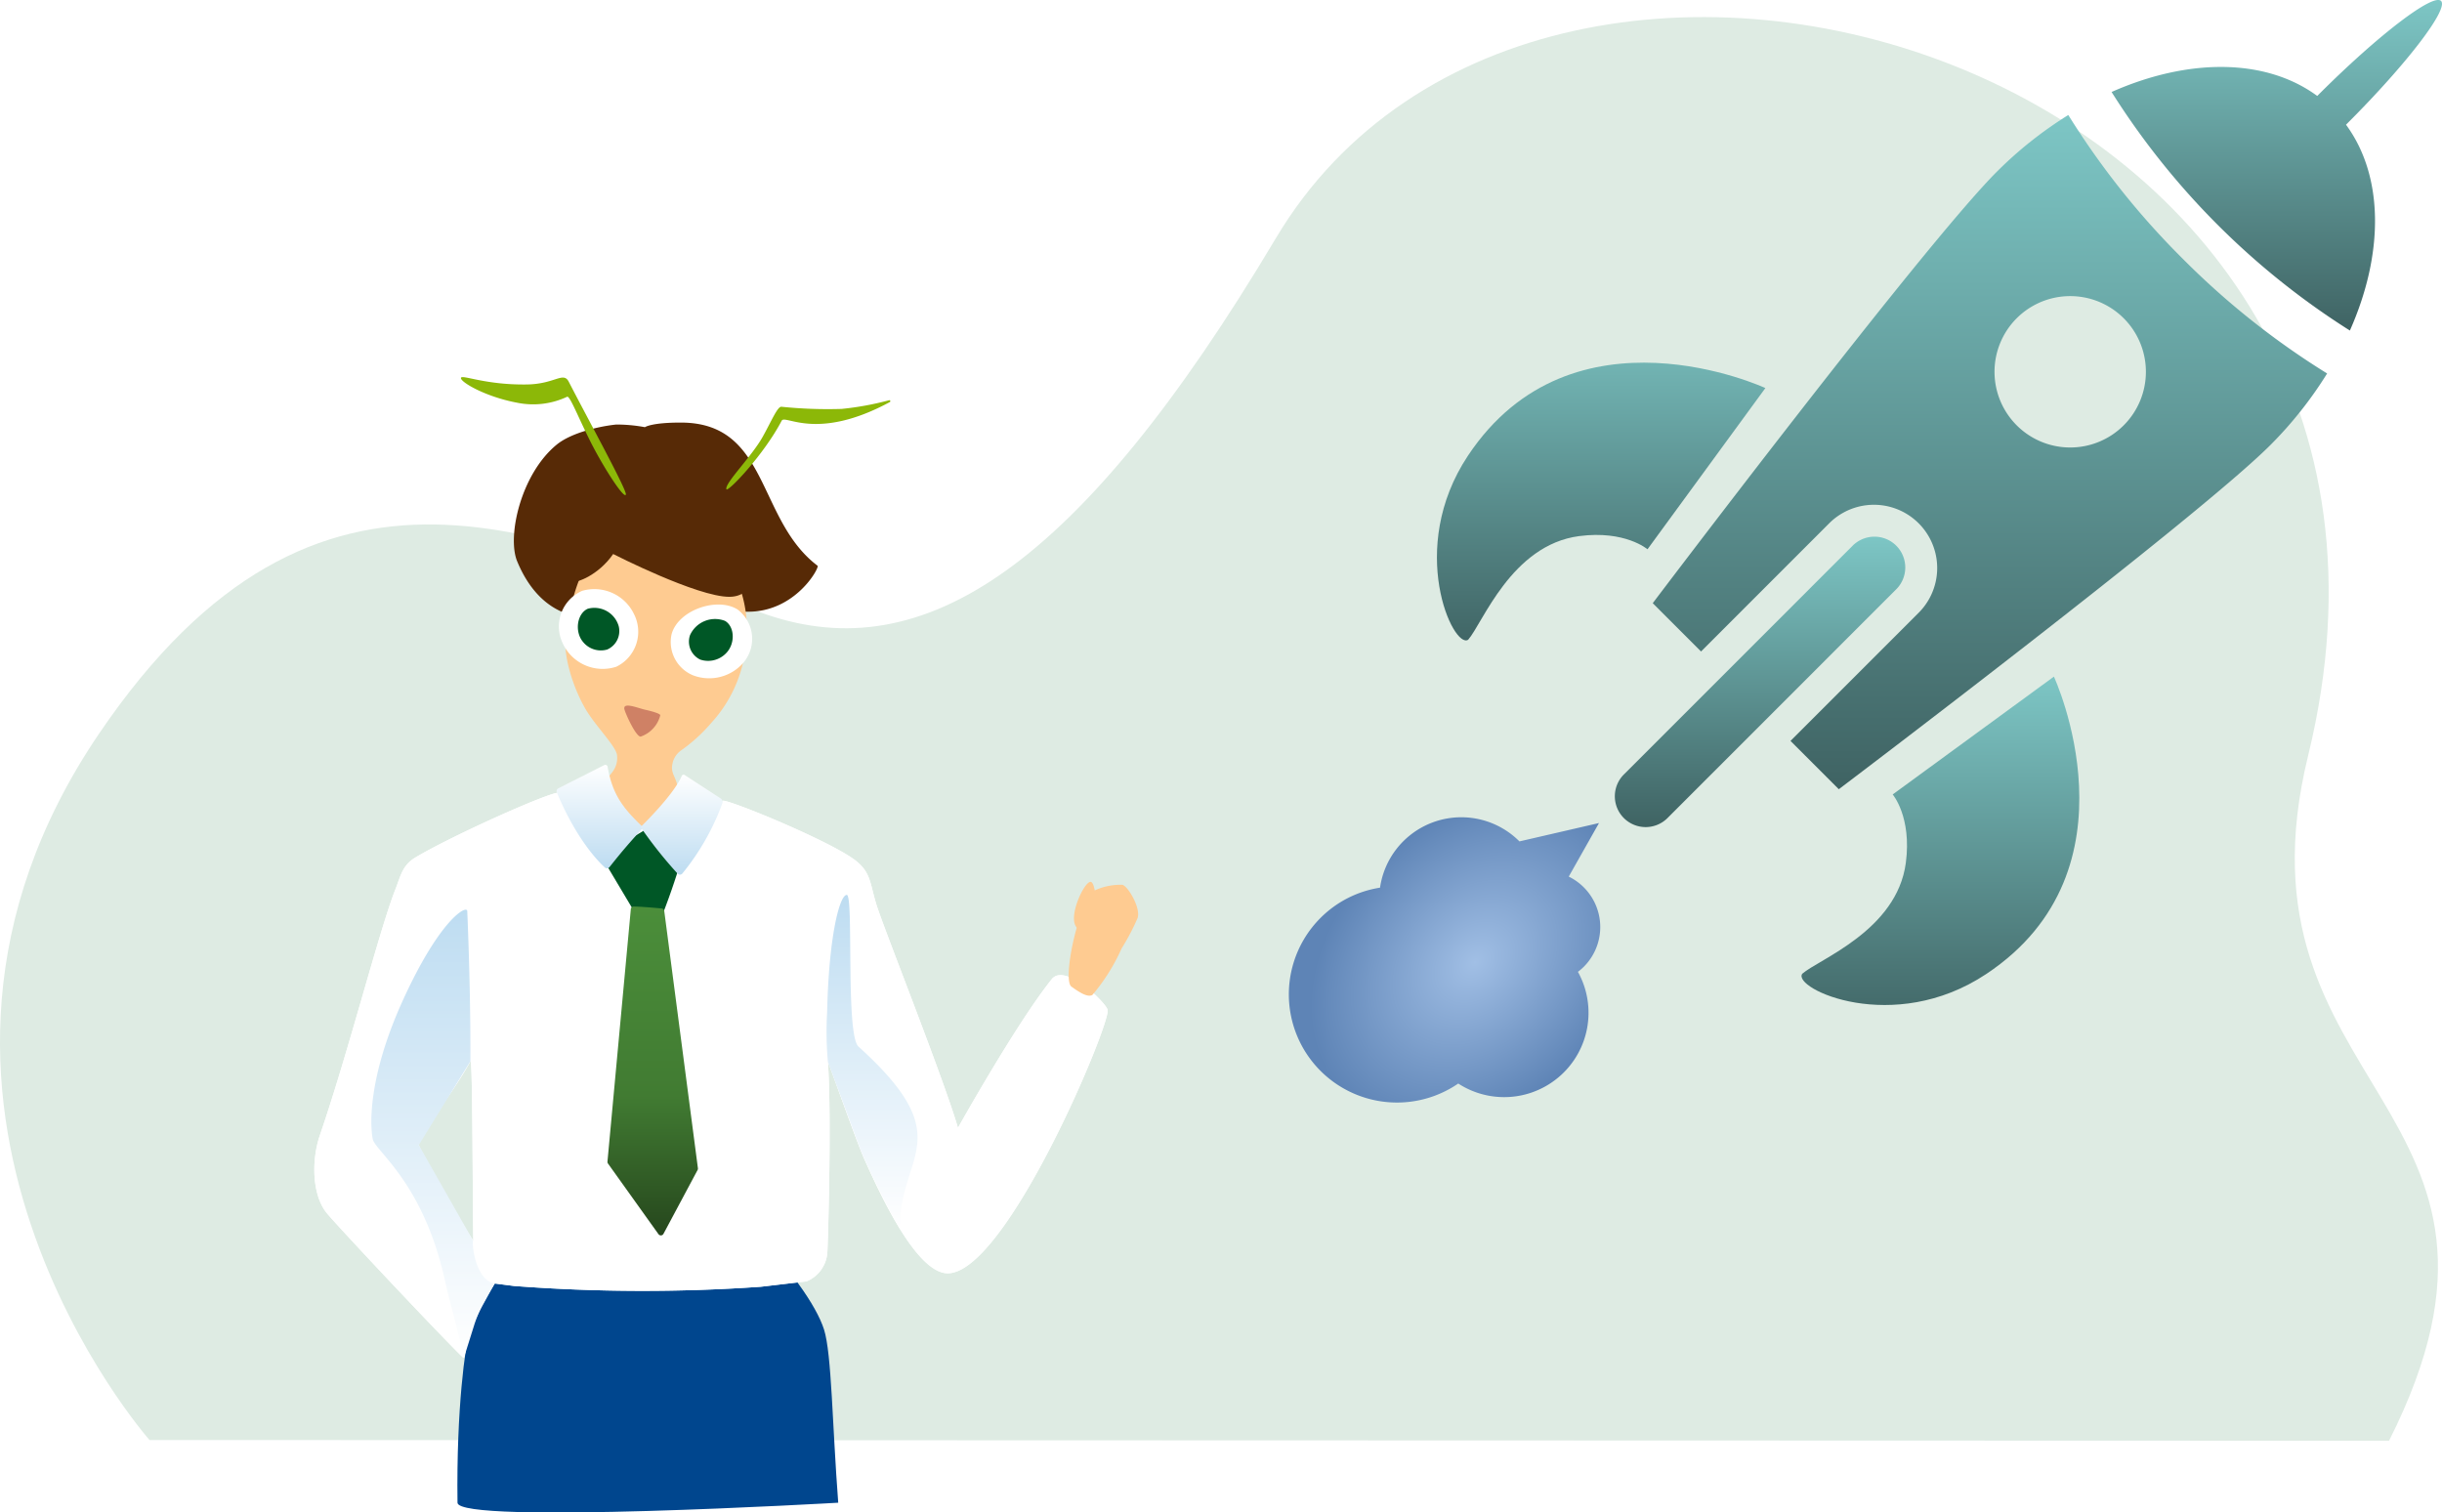 <svg xmlns="http://www.w3.org/2000/svg" xmlns:xlink="http://www.w3.org/1999/xlink" width="271.915" height="168.424" viewBox="0 0 271.915 168.424"><defs><style>.a{fill:#deebe3;}.b{fill:#572a06;}.c{fill:#fff;}.d{fill:#005726;}.e{fill:url(#a);}.f{fill:#00468e;}.g{fill:#fecb91;}.h{fill:#8cb808;}.i{fill:url(#d);}.j{fill:#cf8165;}.k{fill:url(#f);}.l{fill:url(#h);}.m{fill:url(#m);}.n{filter:url(#b);}</style><linearGradient id="a" x1="0.5" x2="0.5" y2="1" gradientUnits="objectBoundingBox"><stop offset="0" stop-color="#4b8e3a"/><stop offset="0.576" stop-color="#417b32"/><stop offset="1" stop-color="#26471d"/></linearGradient><filter id="b" x="65.98" y="66.555" width="13.414" height="18.062" filterUnits="userSpaceOnUse"><feOffset dy="2" input="SourceAlpha"/><feGaussianBlur stdDeviation="1.5" result="c"/><feFlood flood-color="#dd4c00" flood-opacity="0.596"/><feComposite operator="in" in2="c"/><feComposite in="SourceGraphic"/></filter><linearGradient id="d" x1="0.5" x2="0.5" y2="1" gradientUnits="objectBoundingBox"><stop offset="0" stop-color="#fff"/><stop offset="1" stop-color="#bddcf1"/></linearGradient><linearGradient id="f" x1="0.5" x2="0.5" y2="1" gradientUnits="objectBoundingBox"><stop offset="0" stop-color="#bddcf1"/><stop offset="1" stop-color="#fff"/></linearGradient><linearGradient id="h" x1="0.5" x2="0.5" y2="1" gradientUnits="objectBoundingBox"><stop offset="0" stop-color="#7dc6c5"/><stop offset="1" stop-color="#3f6363"/></linearGradient><radialGradient id="m" cx="0.5" cy="0.5" r="0.5" gradientUnits="objectBoundingBox"><stop offset="0" stop-color="#a1bfe5"/><stop offset="1" stop-color="#5e84b6"/></radialGradient></defs><g transform="translate(-604 -3404.241)"><path class="a" d="M-1081.951,1922.321s-33.353-37.752-5.64-78.624c24.588-36.264,50.342-21.5,74.355-13.295,17.419,5.953,34.718-5,56.7-41.9,29.978-50.321,133.891-19.8,114.944,57.62-9.169,37.467,27.9,38.827,9.014,76.28l-249.373-.079Z" transform="translate(1702.598 1642.272)"/><g transform="translate(-103.177 264.053)"><g transform="translate(763.147 3187.246)"><path class="b" d="M855.31,3205.131s.686-.52,4.031-.513c9.824.021,8.41,10.808,15.193,15.942.247.188-2.478,5.222-7.875,5.115a18.893,18.893,0,0,0-3.685.519c-1.983.5-3.875-3.072-6.752-2.9-2.174.127-3.61,2.941-6.347,1.964-.458-.163-3.39.63-3.794.444-.978-.448-3.342-1.628-5-5.645-1.134-2.748.391-9.66,4.375-12.959,1.614-1.337,4.717-2.06,6.651-2.262A17.11,17.11,0,0,1,855.31,3205.131Z" transform="translate(-839.468 -3204.619)"/><path class="c" d="M835.177,3437.916c-.226.914,22.945.255,24.639.958,1.24.514,2.821-31.045,3.137-47.339.107-5.525-5.293-6.329-10.89-6.329l-1.727-.395c-5.115,0-9.879-.727-10.417,4.3C838.269,3404.524,835.346,3437.236,835.177,3437.916Z" transform="translate(-835.176 -3344.151)"/></g><g transform="translate(774.111 3232.384)"><path class="d" d="M892.852,3407.914a77.423,77.423,0,0,1-2.566,7.409l-2.36-.481-4.127-6.927,5.257-3.119Z" transform="translate(-883.799 -3404.795)"/><path class="e" d="M889.86,3443.589c1.01.025,2.505.161,3.1.217a.326.326,0,0,1,.292.283L897,3472.73a.326.326,0,0,1-.036.2l-3.8,7.112a.327.327,0,0,1-.554.036l-5.621-7.862a.327.327,0,0,1-.06-.22l2.6-28.105A.326.326,0,0,1,889.86,3443.589Z" transform="translate(-886.222 -3434.841)"/></g><g transform="translate(742.176 3228.468)"><path class="f" d="M855.231,3632c-.66-8.607-.727-16.588-1.581-19.283s-3.94-7.039-8.292-11.372c-.844-.84-5.591.855-11.839,4.729-2.638,1.635-13.256-5.243-15.036-1.652-2.355,4.75-3.9,7.164-4.336,8.627-.414,1.4-1.447,8.4-1.309,18.951C812.87,3634.454,855.231,3632,855.231,3632Z" transform="translate(-796.894 -3552.945)"/><path class="c" d="M796.987,3441.837a3.768,3.768,0,0,0,2.316-3.239c.106-2,.473-15.679.057-21.207-.021-.276,3.12,8.721,4.055,10.81,1.633,3.649,5.754,12.735,9.288,12.735,6.544,0,18.186-27.886,17.808-29.336-.222-.853-4.751-5.242-6.209-3.429-3.938,4.9-10.455,16.569-10.455,16.569-1.524-5.249-7.825-21.128-8.955-24.476-.877-2.6-.621-3.92-2.536-5.357-3.008-2.254-14.657-6.991-14.716-6.567-.592,4.229,7.987,49.292-8.329,49.292-10.343,0-8.96-42.542-9.9-50.163-.067-.544-11.511,4.511-15.96,7.153-1.491.885-1.666,2.1-2.253,3.58-1.771,4.464-5.2,18.031-8.4,27.36-.961,2.8-.874,6.642.752,8.654,1.134,1.4,12.536,13.529,15.1,16.016.172.167.2.107.245-.129,1.09-5.768,4.536-9.167,3.847-9.167-1.234,0-8.967-13.891-8.927-14.281.16-1.529,3.369-5.065,5.745-9.329.31-.558.2,23.973.465,25.121.066.292.612-.569.946-.54l3.432.44a188.942,188.942,0,0,0,27.493.088Z" transform="translate(-742.176 -3387.428)"/><path class="c" d="M796.987,3441.837a3.768,3.768,0,0,0,2.316-3.239c.106-2,.473-15.679.057-21.207-.021-.276,3.12,8.721,4.055,10.81,1.633,3.649,5.754,12.735,9.288,12.735,6.544,0,18.186-27.886,17.808-29.336-.222-.853-4.751-5.242-6.209-3.429-3.938,4.9-10.455,16.569-10.455,16.569-1.524-5.249-7.825-21.128-8.955-24.476-.877-2.6-.621-3.92-2.536-5.357-3.008-2.254-14.657-6.991-14.716-6.567-.592,4.229,7.987,49.292-8.329,49.292-10.343,0-8.96-42.542-9.9-50.163-.067-.544-11.511,4.511-15.96,7.153-1.491.885-1.666,2.1-2.253,3.58-1.771,4.464-5.2,18.031-8.4,27.36-.961,2.8-.874,6.642.752,8.654,1.134,1.4,12.536,13.529,15.1,16.016.172.167.2.107.245-.129,1.09-5.768,4.536-9.167,3.847-9.167-1.234,0-8.967-13.891-8.927-14.281.16-1.529,3.369-5.065,5.745-9.329.31-.558.2,23.973.465,25.121.066.292.612-.569.946-.54l3.432.44a188.942,188.942,0,0,0,27.493.088Z" transform="translate(-742.176 -3387.428)"/></g><g transform="translate(770.105 3198.895)"><path class="g" d="M871.816,3281.693c-.087-1.014-2.39-3.237-3.531-5.2-1.09-1.871-2.857-6.1-2.043-9.459.692-2.858,1.833-10.771,9.019-10.76,10.148.015,11.5,9.142,10.9,13.152a14.908,14.908,0,0,1-3.844,8.63,18.152,18.152,0,0,1-3.349,3.061,2.369,2.369,0,0,0-.989,1.526c-.252,1.142.576,1.574.567,2.832a4.578,4.578,0,0,1-1.888,3.21,3.788,3.788,0,0,1-2.392,1.007c-2.218-.056-4.3-2.988-3.839-4.846C870.661,3283.9,871.968,3283.466,871.816,3281.693Z" transform="translate(-866.034 -3256.278)"/><g class="n" transform="matrix(1, 0, 0, 1, -62.93, -58.71)"><path class="g" d="M903.939,3302.481a7.162,7.162,0,0,0-1.212,4.241,11.3,11.3,0,0,0,.846,3.952,9.779,9.779,0,0,1-2.311.554,8.762,8.762,0,0,1-1.738-1.217,5.694,5.694,0,0,0,1.587-3.827,11.484,11.484,0,0,0-.808-4.013" transform="translate(-829.04 -3233.12)"/></g></g><g transform="translate(770.632 3195.317)"><path class="b" d="M879.4,3241.246c7.312,1.456,8.573,2.526,9.311,4.406,1.061,2.7.3,6.077-2.566,6.091-3.605.018-12.954-4.766-12.954-4.766-1.631,2.36-4.139,3.3-4.584,3.045-.484-.277-.362-5.6,1.587-8.334C871.144,3240.358,872.378,3239.847,879.4,3241.246Z" transform="translate(-868.37 -3240.413)"/></g><g transform="translate(748.528 3182.188)"><path class="c" d="M925.6,3295.033a4.1,4.1,0,0,1,.554,6,5.045,5.045,0,0,1-5.538,1.316,4.012,4.012,0,0,1-2.384-4.556C918.944,3295.09,923.325,3293.582,925.6,3295.033Z" transform="translate(-884.806 -3269.152)"/><path class="c" d="M865.625,3286.886a4.894,4.894,0,0,1,5.764,2.577,4.333,4.333,0,0,1-1.962,5.874,4.9,4.9,0,0,1-5.982-2.637A4.33,4.33,0,0,1,865.625,3286.886Z" transform="translate(-842.151 -3263.093)"/><path class="d" d="M873.416,3296.039a2.817,2.817,0,0,1,3.45,1.965,2.247,2.247,0,0,1-1.286,2.577,2.554,2.554,0,0,1-2.736-.9C871.928,3298.525,872.235,3296.57,873.416,3296.039Z" transform="translate(-849.318 -3270.253)"/><path class="d" d="M931.225,3301.705c1.089.646,1.15,2.564.1,3.61a2.772,2.772,0,0,1-2.873.694,2.219,2.219,0,0,1-1.13-2.718A3.06,3.06,0,0,1,931.225,3301.705Z" transform="translate(-891.84 -3274.563)"/><path class="h" d="M832.946,3195.268c.171-.418-4.1-8.18-6.356-12.568-.607-1.182-1.543.256-4.659.3-4.613.072-7.213-1.118-7.343-.743-.15.432,2.7,2.113,6.229,2.771a8.886,8.886,0,0,0,5.59-.659c.3-.136,1.188,2.189,2.612,5.024C830.354,3192.056,832.733,3195.791,832.946,3195.268Z" transform="translate(-804.608 -3182.188)"/><path class="h" d="M945.62,3203.469c-.233-.637,2.785-3.605,4.024-5.812.982-1.75,1.654-3.393,2.093-3.377a50.306,50.306,0,0,0,6.71.242,32.879,32.879,0,0,0,5.3-.969.111.111,0,0,1,.081.2c-8.176,4.423-11.661,1.34-12.053,2.084C949.762,3199.677,945.756,3203.841,945.62,3203.469Z" transform="translate(-906.087 -3190.987)"/><g transform="translate(20.622 43.168)"><path class="i" d="M867.488,3373.852c.55,3.237,1.87,4.747,3.963,6.755-1.7,1.9-2.247,2.513-3.76,4.417a.351.351,0,0,1-.511.042c-.807-.737-3.2-3.218-5.352-8.367a.35.35,0,0,1,.164-.446l5.119-2.594A.263.263,0,0,1,867.488,3373.852Z" transform="translate(-861.801 -3373.631)"/><path class="i" d="M907.871,3378.613c-.91,2.159-4.587,5.7-4.587,5.7a48.288,48.288,0,0,0,4.134,5.2.35.35,0,0,0,.516-.022,27.126,27.126,0,0,0,4.457-7.823.451.451,0,0,0-.177-.533l-4.019-2.615A.22.22,0,0,0,907.871,3378.613Z" transform="translate(-893.93 -3377.385)"/></g><path class="j" d="M899.245,3345.46c.008-.2-1.035-.476-1.674-.618-.875-.195-2.638-.965-2.289.055.277.811,1.28,2.913,1.769,2.938A3.385,3.385,0,0,0,899.245,3345.46Z" transform="translate(-867.075 -3307.807)"/><g transform="translate(77.648 56.5)"><path class="g" d="M1114.993,3444.117c-.98-.728.63-8.7,2.447-10.634a6.843,6.843,0,0,1,3.225-.7c.586.1,2.074,2.541,1.706,3.693a25.213,25.213,0,0,1-1.783,3.394,21.6,21.6,0,0,1-3.256,5.184C1116.881,3445.288,1116.207,3445,1114.993,3444.117Z" transform="translate(-1114.696 -3432.756)"/></g><path class="g" d="M1118.7,3436.77c1.391-.545,1.184-5.213.492-5.35s-2.658,4-1.539,5.112A1.036,1.036,0,0,0,1118.7,3436.77Z" transform="translate(-1039.081 -3375.218)"/><path class="k" d="M995.295,3450.9c.175-8.193,1.35-13.011,2.186-13.038.791-.024-.152,15.586,1.3,16.892,11.47,10.345,4.4,12.057,4.646,20.343a93.443,93.443,0,0,1-4.343-8.674s-2.753-7.431-3.705-9.971A36.976,36.976,0,0,1,995.295,3450.9Z" transform="translate(-944.544 -3380.211)"/><path class="k" d="M781.023,3445.325c.23,5.383.373,11.6.348,16.722l-5.745,9.329,6.063,10.677c-.2-.152.1,4.325,2.388,4.74l-1.357,2.465a11.827,11.827,0,0,0-.923,2.161l-1.139,3.628c-1.262-5.328-1.653-6.466-2.11-8.544-2.417-10.988-7.782-14.437-8.051-15.8-.3-1.514-.551-6.8,3.3-15.319C777.955,3446.207,780.992,3444.593,781.023,3445.325Z" transform="translate(-770.345 -3385.869)"/></g></g><g transform="translate(-487.817 601.971)"><path class="l" d="M1314.173,3004.038a3.438,3.438,0,0,1-4.854,0h0a3.433,3.433,0,0,1,0-4.857l25.476-25.476a3.434,3.434,0,0,1,4.853,0h0a3.435,3.435,0,0,1,0,4.854Z" transform="translate(-36.685 -110.67)"/><path class="l" d="M1288.39,2920.263l-13.125,17.952s-2.493-2.138-7.606-1.468c-7.558.987-10.766,9.737-12.36,11.537-1.65,1.134-6.916-10.124-.027-20.489C1266.907,2910.287,1288.39,2920.263,1288.39,2920.263Z" transform="translate(0 -74.78)"/><path class="l" d="M1395.7,3017.138l-17.951,13.122s2.135,2.49,1.465,7.606c-.987,7.558-9.734,10.762-11.537,12.361-1.13,1.646,10.127,6.916,20.489.027C1405.677,3038.618,1395.7,3017.138,1395.7,3017.138Z" transform="translate(-75.182 -139.523)"/><path class="l" d="M1492.584,2839.079c3.774-8.491,3.832-17.122-.43-22.921.041-.038.082-.079.12-.12,6.663-6.66,11.346-12.777,10.461-13.662s-7.005,3.8-13.665,10.458l-.12.12c-5.792-4.259-14.42-4.2-22.9-.441a85.061,85.061,0,0,0,26.535,26.565Z" transform="translate(-139.11)"/><path class="l" d="M1379.392,2854.825a88.064,88.064,0,0,1-12.77-16.036,44.418,44.418,0,0,0-7.954,6.312c-8.173,8.17-38.318,48.049-38.318,48.049l5.379,5.379,14.328-14.331a7.044,7.044,0,0,1,9.963,9.959l-14.331,14.331,5.379,5.379s39.875-30.148,48.048-38.318a44.361,44.361,0,0,0,6.326-7.978A88.081,88.081,0,0,1,1379.392,2854.825Zm-18.518,18.518a8.428,8.428,0,1,1,11.92,0A8.426,8.426,0,0,1,1360.873,2873.343Z" transform="translate(-44.501 -23.713)"/></g><path class="m" d="M2053.059,3245.269a12.043,12.043,0,0,0-23.884-2.2,9.393,9.393,0,0,0-.627,18.218,6.408,6.408,0,0,0-.064.85,6.253,6.253,0,0,0,8.285,5.926l1.835,6.6,4.819-7.709a9.143,9.143,0,0,0,7.333-14.62A11.972,11.972,0,0,0,2053.059,3245.269Z" transform="translate(-91.978 7252.938) rotate(-135)"/></g></svg>